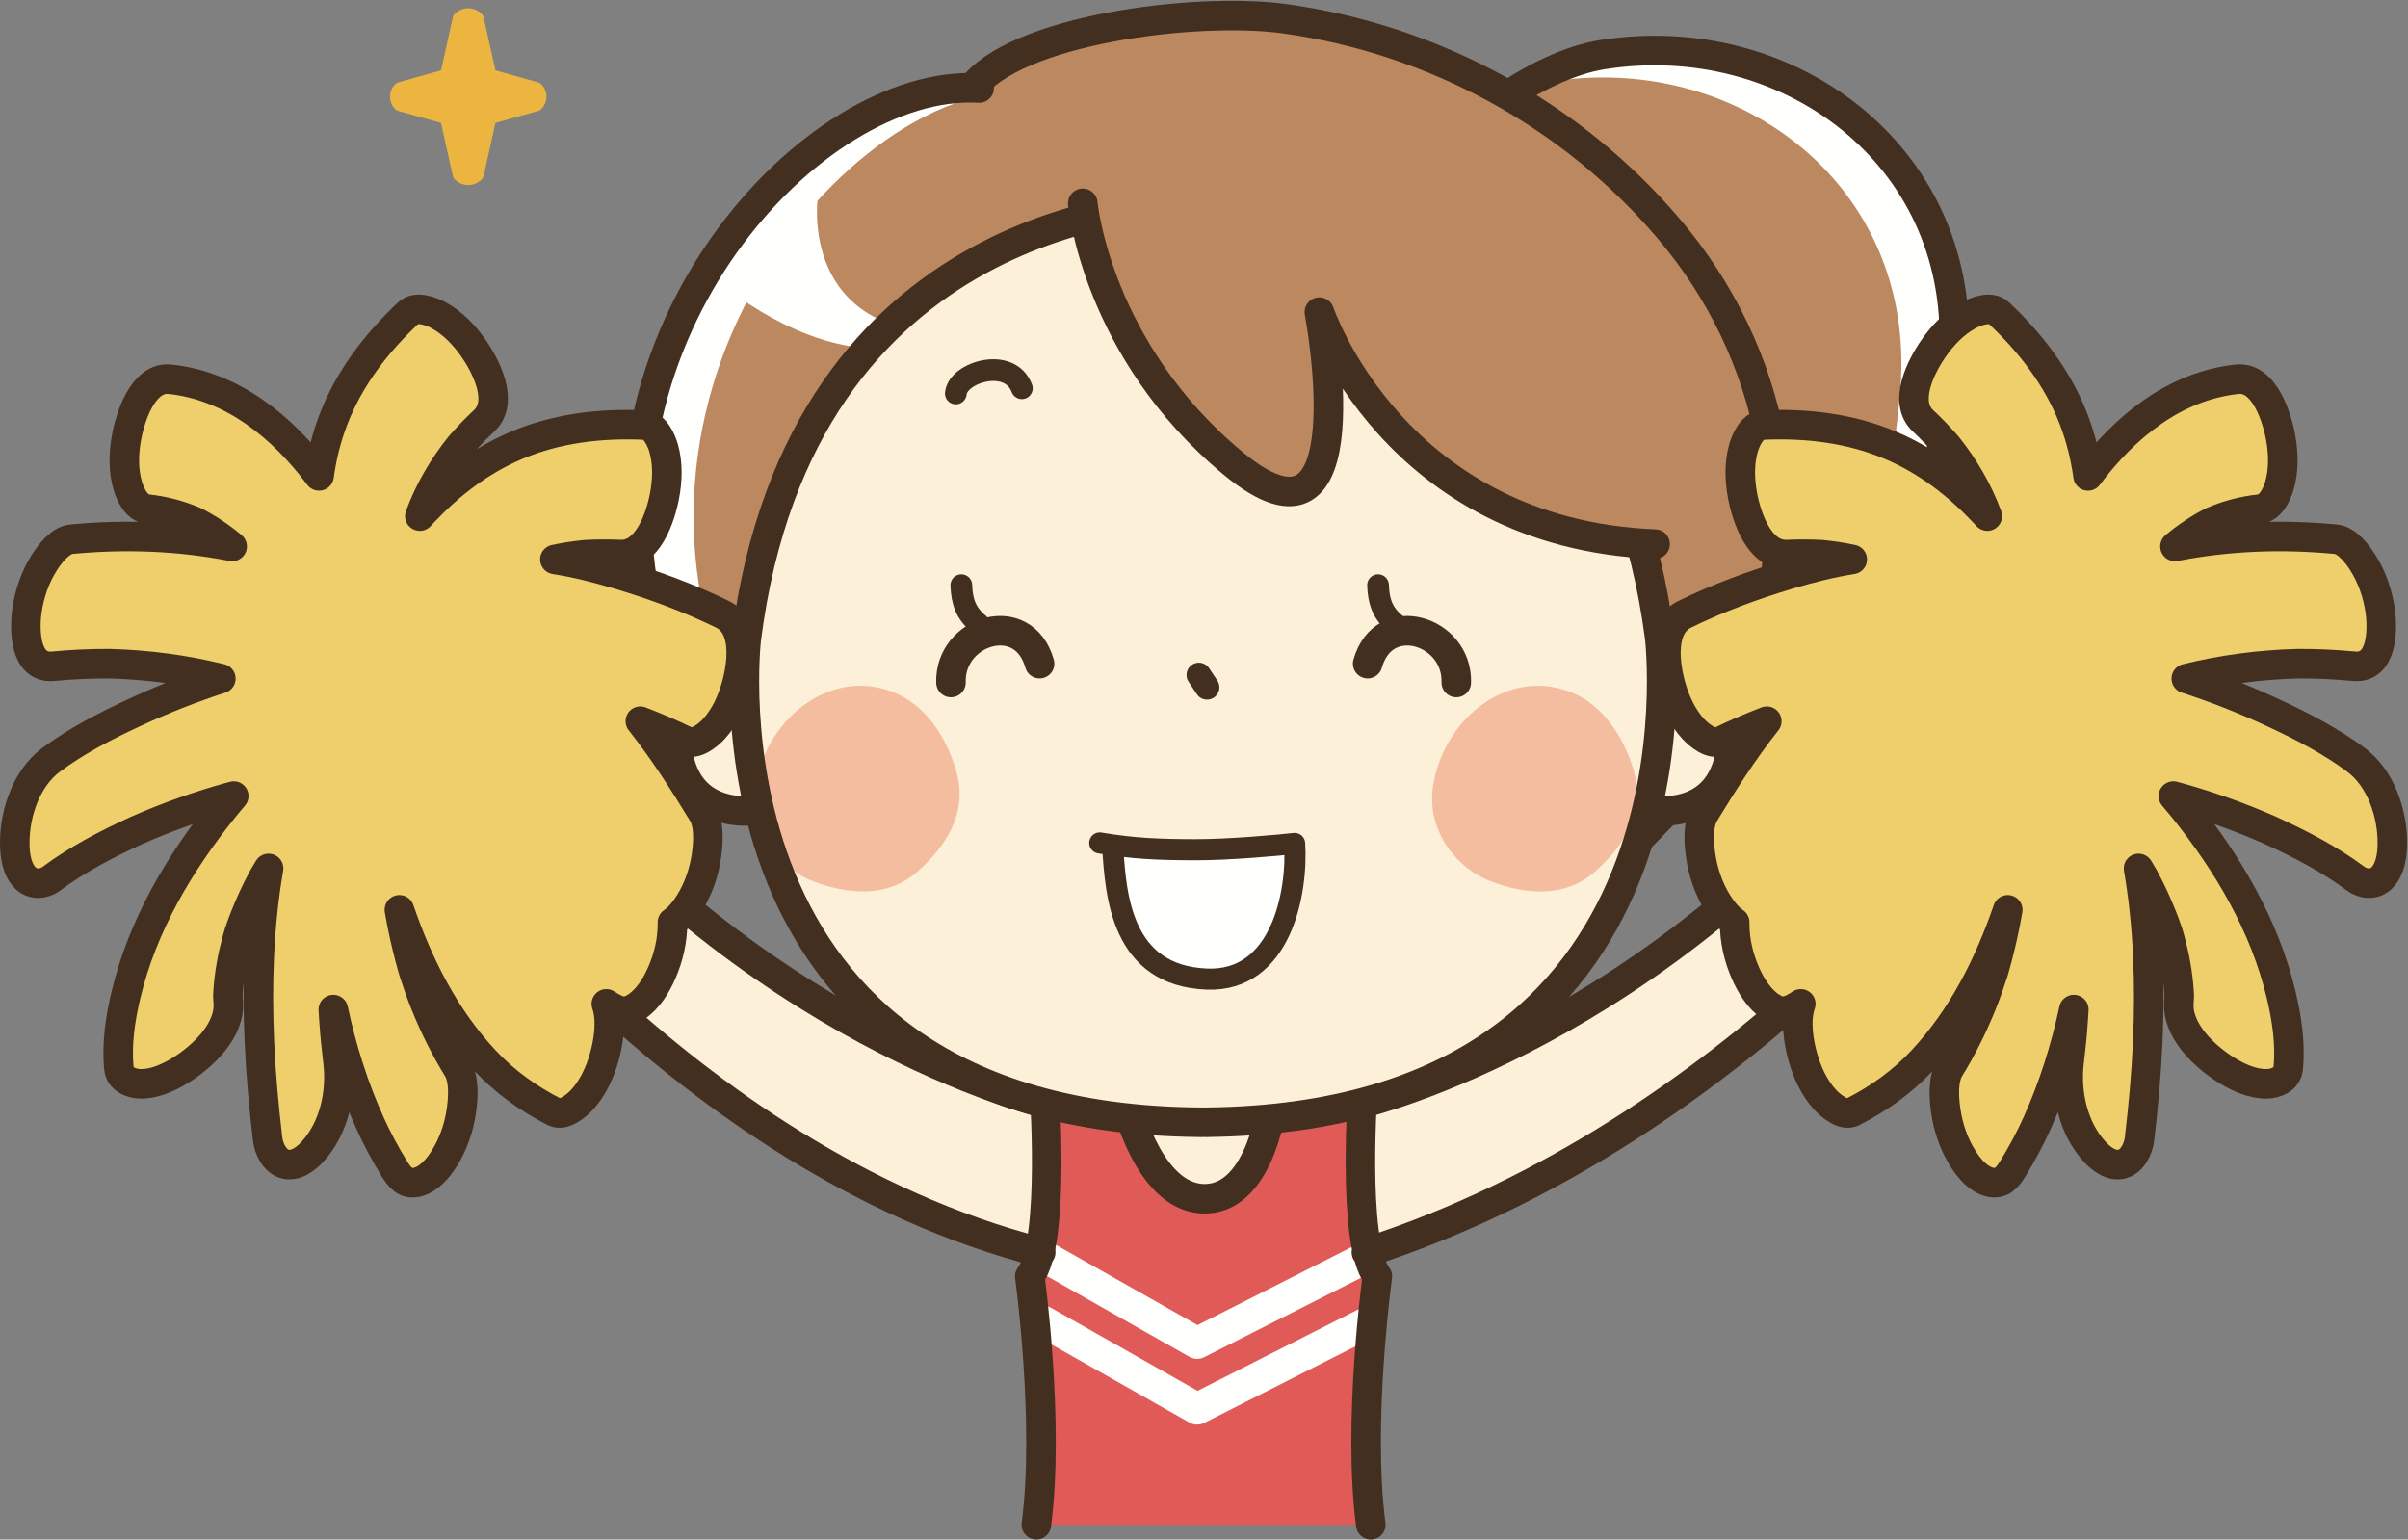 <?xml version="1.0" encoding="UTF-8"?>
<!DOCTYPE svg PUBLIC "-//W3C//DTD SVG 1.1//EN" "http://www.w3.org/Graphics/SVG/1.1/DTD/svg11.dtd">
<svg version="1.1" xmlns="http://www.w3.org/2000/svg" xmlns:xlink="http://www.w3.org/1999/xlink" x="0" y="0" width="685" height="438" viewBox="0, 0, 685, 438">
  <rect x="0" y="0" width="685" height="438" fill="#808080" stroke="none"/>
  <g id="Layer_1">
    <path d="M294.803,433.797 C298.647,404.501 292.939,363.126 292.939,363.126 C300.439,353.377 296.939,307.71 296.939,307.71 L387.814,307.71 C387.814,307.71 384.315,353.377 391.814,363.126 C391.814,363.126 386.106,404.501 389.95,433.797" fill="#E05A57"/>
    <path d="M296.802,357.297 L340.551,382.094 L388.298,357.901 M296.802,375.998 L340.551,400.795 L388.298,376.603" fill-opacity="0" stroke="#FFFFFE" stroke-width="9" stroke-linecap="round" stroke-linejoin="round"/>
    <path d="M296.711,313.763 C296.711,313.763 212.702,293.545 146.696,208.008 L124.194,231.856 C124.194,231.856 193.201,329.833 296.052,356.297" fill="#FDF0D9"/>
    <path d="M296.711,313.763 C296.711,313.763 212.702,293.545 146.696,208.008 L124.194,231.856 C124.194,231.856 193.201,329.833 296.052,356.297" fill-opacity="0" stroke="#432F1F" stroke-width="8.406" stroke-linecap="round" stroke-linejoin="round"/>
    <path d="M388.042,313.763 C388.042,313.763 472.051,293.545 538.055,208.008 L560.56,231.856 C560.56,231.856 494.731,322.057 388.701,356.297" fill="#FDF0D9"/>
    <path d="M388.042,313.762 C388.042,313.762 472.051,293.544 538.055,208.008 L560.56,231.855 C560.56,231.855 494.731,322.056 388.701,356.296 M294.802,433.797 C298.647,404.501 292.939,363.126 292.939,363.126 C300.439,353.377 296.939,307.71 296.939,307.71 L387.814,307.71 C387.814,307.71 384.314,353.377 391.814,363.126 C391.814,363.126 386.106,404.501 389.95,433.797" fill-opacity="0" stroke="#432F1F" stroke-width="8.406" stroke-linecap="round" stroke-linejoin="round"/>
    <path d="M320.89,315.391 C320.89,315.391 327.523,341.733 343.279,341.035 C359.036,340.336 362.069,312.899 362.069,312.899" fill="#FDF0D9"/>
    <path d="M320.89,315.391 C320.89,315.391 327.523,341.733 343.279,341.035 C359.036,340.336 362.069,312.899 362.069,312.899" fill-opacity="0" stroke="#432F1F" stroke-width="8.406" stroke-linecap="round" stroke-linejoin="round"/>
    <path d="M315.079,34.638 C302.357,24.712 272.824,25.447 257.858,30.116 C241.427,35.242 227.006,46.368 215.493,58.905 C185.945,91.085 173.185,137.098 184.08,179.637 C189.342,200.188 198.653,211.54 209.08,229.637" fill="#FFFFFE"/>
    <path d="M402.139,53.697 C408.93,35.989 434.781,18.43 452.749,15.564 C505.315,7.183 555.175,43.9 552.86,99.401 C552.14,116.796 544.73,141.758 549.035,158.537 C554.195,178.649 572.95,190.37 593.045,191.432 C593.045,191.432 525.015,245.614 485.12,161.542" fill="#FFFFFE"/>
    <path d="M388.882,63.327 C395.147,45.427 420.467,27.11 438.341,23.715 C490.639,13.781 541.56,49.009 540.89,104.555 C540.68,121.963 534.015,147.133 538.815,163.777 C544.57,183.729 563.66,194.889 583.78,195.357 C583.78,195.357 523.55,238.758 481.182,155.903" fill="#BB8860"/>
    <path d="M405.139,53.697 C411.93,35.989 437.781,18.43 455.749,15.564 C508.315,7.183 558.175,43.9 555.86,99.401 C555.14,116.796 547.73,141.758 552.035,158.537 C557.195,178.649 575.95,190.37 596.045,191.432 C596.045,191.432 528.015,245.614 488.12,161.542" fill-opacity="0" stroke="#432F1F" stroke-width="8.406" stroke-linecap="round" stroke-linejoin="round"/>
    <path d="M276.385,25.331 C288.393,8.518 340.148,1.831 365.485,5.335 C407.765,11.184 447.122,32.555 474.757,65.13 C505.115,100.918 513.385,147.589 499.107,192.748 C491.14,217.941 473.288,229.613 457.158,248.803" fill="#BB8860"/>
    <path d="M276.385,25.331 C288.393,8.518 340.148,1.831 365.485,5.335 C407.765,11.184 447.122,32.555 474.757,65.13 C505.115,100.918 513.385,147.589 499.107,192.748 C491.14,217.941 473.288,229.613 457.158,248.803" fill-opacity="0" stroke="#432F1F" stroke-width="8.406" stroke-linecap="round" stroke-linejoin="round"/>
    <path d="M332.159,32.804 C319.437,22.878 289.903,23.612 274.939,28.281 C258.506,33.407 244.085,44.533 232.574,57.07 C203.024,89.251 190.264,135.262 201.159,177.803 C206.422,198.354 215.733,209.705 226.159,227.803" fill="#BB8860"/>
    <path d="M232.71,55.353 C232.71,55.353 226.704,92.579 267.534,94.979 C267.534,94.979 244.717,110.59 206.29,81.77" fill="#FFFFFE"/>
    <path d="M214.742,190.248 C214.742,190.248 192.326,179.84 192.326,207.859 C192.326,235.879 217.144,230.276 217.144,230.276" fill="#FDF0D9"/>
    <path d="M214.742,190.248 C214.742,190.248 192.326,179.84 192.326,207.859 C192.326,235.879 217.144,230.276 217.144,230.276" fill-opacity="0" stroke="#432F1F" stroke-width="8.406" stroke-linecap="round" stroke-linejoin="round"/>
    <path d="M470.322,190.248 C470.322,190.248 492.739,179.84 492.739,207.859 C492.739,235.879 467.921,230.276 467.921,230.276" fill="#FDF0D9"/>
    <path d="M470.322,190.248 C470.322,190.248 492.739,179.84 492.739,207.859 C492.739,235.879 467.921,230.276 467.921,230.276" fill-opacity="0" stroke="#432F1F" stroke-width="8.406" stroke-linecap="round" stroke-linejoin="round"/>
    <path d="M471.347,181.13 C455.344,59.836 353.413,57.426 341.219,57.579 C328.836,57.483 227.133,60.418 211.561,181.626 C211.561,181.626 195.181,318.043 340.469,319.285 L340.469,319.301 C340.868,319.297 341.263,319.291 341.658,319.287 C342.076,319.291 342.49,319.297 342.914,319.297 L342.914,319.277 C488.203,317.487 471.347,181.13 471.347,181.13" fill="#FDF0D9"/>
    <path d="M214.917,223.589 C213.04,235.618 220.837,246.641 231.11,250.641 C241.076,254.531 252.467,255.469 260.862,248.089 C269.182,240.772 275.421,231.145 272.029,219.352 C269.233,209.663 263.202,200.348 253.833,196.796 C235.673,189.919 217.824,204.934 214.917,223.589" fill="#F4BDA0"/>
    <path d="M407.658,223.589 C405.78,235.618 413.577,246.641 423.85,250.641 C433.817,254.531 445.208,255.469 453.602,248.089 C461.923,240.772 468.161,231.145 464.769,219.352 C461.973,209.663 455.943,200.348 446.573,196.796 C428.413,189.919 410.565,204.934 407.658,223.589" fill="#F4BDA0"/>
    <path d="M472.098,181.13 C456.094,59.836 354.164,57.426 341.97,57.579 C329.586,57.483 227.884,60.418 212.311,181.626 C212.311,181.626 195.932,318.043 341.22,319.285 L341.22,319.301 C341.62,319.297 342.014,319.291 342.408,319.287 C342.827,319.291 343.24,319.297 343.665,319.297 L343.665,319.277 C488.954,317.487 472.098,181.13 472.098,181.13 z" fill-opacity="0" stroke="#432F1F" stroke-width="8.406" stroke-linecap="round" stroke-linejoin="round"/>
    <path d="M341.035,192.032 C341.816,193.201 342.594,194.37 343.374,195.541" fill-opacity="0" stroke="#432F1F" stroke-width="7" stroke-linecap="round" stroke-linejoin="round"/>
    <path d="M271.901,111.942 C272.442,105.877 287.26,101.35 290.681,110.456" fill-opacity="0" stroke="#432F1F" stroke-width="6.174" stroke-linecap="round" stroke-linejoin="round"/>
    <path d="M278.534,25.042 C231.159,22.304 164.159,95.304 185.159,177.303 C187.237,185.417 189.947,192.099 193.107,198.327" fill-opacity="0" stroke="#432F1F" stroke-width="8.406" stroke-linecap="round" stroke-linejoin="round"/>
    <path d="M470.826,154.802 C396.47,151.802 375.318,88.803 375.318,88.803 C375.318,88.803 389.642,164.051 350.759,131.802 C311.876,99.554 304.195,50.343 304.195,50.343 C304.195,50.343 336.752,16.345 420.657,53.093 C504.565,89.841 470.826,154.802 470.826,154.802" fill="#BB8860"/>
    <path d="M308.013,57.844 C308.013,57.844 311.877,99.555 350.76,131.803 C389.642,164.051 375.318,88.804 375.318,88.804 C375.318,88.804 396.47,151.803 470.826,154.803" fill-opacity="0" stroke="#432F1F" stroke-width="8.406" stroke-linecap="round" stroke-linejoin="round"/>
    <path d="M273.469,166.48 C273.599,171.186 274.846,174.538 278.322,177.423" fill-opacity="0" stroke="#432F1F" stroke-width="6.174" stroke-linecap="round" stroke-linejoin="round"/>
    <path d="M295.726,188.808 C291.159,172.639 270.071,179.359 270.52,194.17" fill-opacity="0" stroke="#432F1F" stroke-width="8.406" stroke-linecap="round" stroke-linejoin="round"/>
    <path d="M392.014,166.48 C392.145,171.186 393.392,174.538 396.867,177.423" fill-opacity="0" stroke="#432F1F" stroke-width="6.174" stroke-linecap="round" stroke-linejoin="round"/>
    <path d="M389.059,188.808 C393.626,172.639 414.714,179.359 414.264,194.17" fill-opacity="0" stroke="#432F1F" stroke-width="8.406" stroke-linecap="round" stroke-linejoin="round"/>
    <path d="M135.524,49.587 C134.238,50.872 132.154,50.872 130.868,49.587 L126.468,29.827 C125.182,28.541 125.182,26.457 126.468,25.171 L130.868,5.411 C132.154,4.126 134.238,4.126 135.524,5.411 L139.924,25.171 C141.208,26.457 141.208,28.541 139.924,29.827 L135.524,49.587" fill="#EBB540"/>
    <path d="M135.524,49.587 C134.238,50.872 132.154,50.872 130.868,49.587 L126.468,29.827 C125.182,28.541 125.182,26.457 126.468,25.171 L130.868,5.411 C132.154,4.126 134.238,4.126 135.524,5.411 L139.924,25.171 C141.208,26.457 141.208,28.541 139.924,29.827 L135.524,49.587 z" fill-opacity="0" stroke="#EBB540" stroke-width="4.213" stroke-linecap="round" stroke-linejoin="round"/>
    <path d="M113.887,29.534 C112.762,28.41 112.762,26.588 113.887,25.464 L131.161,20.604 C132.284,19.48 134.106,19.48 135.23,20.604 L152.504,25.464 C153.628,26.588 153.628,28.41 152.504,29.534 L135.23,34.394 C134.106,35.518 132.284,35.518 131.161,34.394 L113.887,29.534" fill="#EBB540"/>
    <path d="M113.887,29.534 C112.762,28.41 112.762,26.588 113.887,25.464 L131.161,20.604 C132.284,19.48 134.106,19.48 135.23,20.604 L152.504,25.464 C153.628,26.588 153.628,28.41 152.504,29.534 L135.23,34.394 C134.106,35.518 132.284,35.518 131.161,34.394 L113.887,29.534 z" fill-opacity="0" stroke="#EBB540" stroke-width="4.213" stroke-linecap="round" stroke-linejoin="round"/>
    <path d="M312.846,239.82 C322.552,241.469 330.04,241.73 340.186,241.742 C349.917,241.753 364.207,240.431 368.281,239.965 C369.189,253.957 364.448,279.382 343.314,278.543 C319.131,277.582 317.346,255.057 316.526,240.645" fill="#FFFFFE"/>
    <path d="M312.846,239.82 C322.552,241.469 330.04,241.73 340.186,241.742 C349.917,241.753 364.207,240.431 368.281,239.965 C369.189,253.957 364.448,279.382 343.314,278.543 C319.131,277.582 317.346,255.057 316.526,240.645" fill-opacity="0" stroke="#432F1F" stroke-width="6" stroke-linecap="round" stroke-linejoin="round"/>
    <path d="M205.516,174.766 C196.033,170.137 185.992,166.426 175.892,163.415 C170.148,161.703 164.039,160.13 157.844,159.157 C160.678,158.549 163.554,158.106 166.46,157.822 C169.749,157.633 173.037,157.617 176.331,157.77 C184.253,158.137 187.873,147.221 189.035,141.094 C189.87,136.688 190.042,131.915 188.807,127.557 C188.155,125.254 186.351,121.066 183.317,120.925 C170.952,120.353 158.34,121.828 146.893,126.711 C136.583,131.108 128.036,137.706 120.391,145.775 C120.064,146.12 119.745,146.477 119.424,146.829 C122.094,139.583 126.009,132.893 130.856,126.838 C133.018,124.35 135.302,121.982 137.712,119.729 C143.504,114.312 138.214,104.099 134.637,98.992 C132.065,95.318 128.766,91.863 124.783,89.706 C122.679,88.566 118.421,86.936 116.203,89.01 C107.162,97.465 99.416,107.526 94.924,119.131 C92.853,124.479 91.521,129.896 90.769,135.401 C80.4,121.532 66.138,109.787 48.361,107.895 C40.537,107.063 36.905,119.121 35.927,124.773 C35.163,129.193 35.068,133.969 36.374,138.307 C37.126,140.805 38.884,144.52 41.97,144.848 C46.585,145.339 51.036,146.523 55.292,148.337 C59.164,150.286 62.739,152.706 66.041,155.464 C51.022,152.515 35.52,151.954 20.302,153.408 C17.061,153.719 14.067,157.746 12.547,160.153 C9.965,164.241 8.348,169.012 7.667,173.785 C6.882,179.279 7.048,190.321 15.155,189.546 C20.476,189.038 25.808,188.793 31.151,188.82 C41.745,189.104 52.437,190.479 62.822,193.053 C54.326,195.803 45.994,199.107 37.835,202.908 C29.791,206.654 21.623,210.883 14.486,216.215 C7.466,221.459 4.145,231.458 4.2,239.956 C4.222,243.225 4.745,247.327 7.219,249.781 C9.295,251.84 12.445,251.622 14.684,249.949 C22.059,244.439 30.483,240.096 38.855,236.258 C47.816,232.303 57.057,229.029 66.494,226.48 C65.469,227.683 64.455,228.895 63.466,230.13 C50.891,245.826 40.58,263.251 35.847,282.961 C34.237,289.664 33.127,297.068 33.836,303.979 C34.144,306.986 37.302,308.305 39.892,308.348 C43.907,308.414 47.945,306.596 51.277,304.538 C57.606,300.626 65.744,293.068 64.896,284.805 C64.85,284.352 64.827,283.895 64.817,283.438 C64.838,282.885 64.866,282.332 64.906,281.779 C65.247,276.98 66.114,272.215 67.373,267.573 C67.567,266.859 67.771,266.147 67.981,265.438 C68.495,263.923 69.035,262.418 69.626,260.931 C71.1,257.21 72.773,253.566 74.659,250.036 C74.761,249.844 74.867,249.654 74.97,249.463 C75.441,248.659 75.914,247.856 76.405,247.063 C73.604,263.302 73.067,279.985 73.789,296.365 C74.198,305.608 75.05,314.844 76.127,324.032 C76.446,326.754 78.086,330.305 80.991,331.135 C84.035,332.005 86.983,329.738 88.874,327.677 C95.031,320.962 97.197,311.001 96.163,302.181 C95.946,300.32 95.739,298.457 95.545,296.593 C95.467,295.842 95.395,295.091 95.323,294.339 C95.12,291.969 94.959,289.595 94.815,287.221 C97.201,298.358 100.617,309.246 105.293,319.599 C107.305,324.054 109.629,328.362 112.193,332.522 C113.691,334.953 115.381,337.065 118.619,336.326 C122.015,335.55 124.628,332.345 126.374,329.581 C128.956,325.493 130.574,320.721 131.255,315.949 C131.744,312.52 132.144,307.157 130.193,303.991 C126.635,298.219 123.62,292.161 121.07,285.88 C119.866,282.914 118.8,279.893 117.81,276.85 C117.776,276.746 117.733,276.61 117.686,276.46 C117.532,275.932 117.378,275.405 117.228,274.876 C116.727,273.111 116.272,271.332 115.835,269.551 C114.965,266.007 114.234,262.431 113.608,258.836 C119.008,274.513 126.556,289.53 137.951,301.724 C143.589,307.758 150.344,312.587 157.691,316.33 C160.36,317.689 164.053,314.53 165.574,312.872 C168.635,309.533 170.626,305.19 171.859,300.879 C173.083,296.595 174.135,290.321 172.479,285.594 C172.835,285.812 173.184,286.041 173.542,286.258 C176.242,287.888 178.147,288.324 181.008,286.426 C184.354,284.206 186.651,280.421 188.23,276.836 C190.175,272.425 191.324,267.52 191.294,262.685 C191.293,262.592 191.29,262.486 191.289,262.385 C193.281,261 194.891,258.892 196.092,256.991 C198.674,252.904 200.291,248.133 200.973,243.359 C201.466,239.905 201.848,234.596 199.91,231.402 C194.579,222.613 188.78,213.544 182.158,205.176 C186.582,206.887 190.957,208.747 195.207,210.821 C197.911,212.141 201.538,209.056 203.091,207.363 C206.152,204.024 208.143,199.682 209.376,195.37 C211.152,189.155 212.669,178.258 205.516,174.766" fill="#EFCF6B"/>
    <path d="M205.516,174.766 C196.033,170.137 185.992,166.426 175.892,163.415 C170.148,161.703 164.039,160.13 157.844,159.157 C160.678,158.549 163.554,158.106 166.46,157.822 C169.749,157.633 173.037,157.617 176.331,157.77 C184.253,158.137 187.873,147.221 189.035,141.094 C189.87,136.688 190.042,131.915 188.807,127.557 C188.155,125.254 186.351,121.066 183.317,120.925 C170.952,120.353 158.34,121.828 146.893,126.711 C136.583,131.108 128.036,137.706 120.391,145.775 C120.064,146.12 119.745,146.477 119.424,146.829 C122.094,139.583 126.009,132.893 130.856,126.838 C133.018,124.35 135.302,121.982 137.712,119.729 C143.504,114.312 138.214,104.099 134.637,98.992 C132.065,95.318 128.766,91.863 124.783,89.706 C122.679,88.566 118.421,86.936 116.203,89.01 C107.162,97.465 99.416,107.526 94.924,119.131 C92.853,124.479 91.521,129.896 90.769,135.401 C80.4,121.532 66.138,109.787 48.361,107.895 C40.537,107.063 36.905,119.121 35.927,124.773 C35.163,129.193 35.068,133.969 36.374,138.307 C37.126,140.805 38.884,144.52 41.97,144.848 C46.585,145.339 51.036,146.523 55.292,148.337 C59.164,150.286 62.739,152.706 66.041,155.464 C51.022,152.515 35.52,151.954 20.302,153.408 C17.061,153.719 14.067,157.746 12.547,160.153 C9.965,164.241 8.348,169.012 7.667,173.785 C6.882,179.279 7.048,190.321 15.155,189.546 C20.476,189.038 25.808,188.793 31.151,188.82 C41.745,189.104 52.437,190.479 62.822,193.053 C54.326,195.803 45.994,199.107 37.835,202.908 C29.791,206.654 21.623,210.883 14.486,216.215 C7.466,221.459 4.145,231.458 4.2,239.956 C4.222,243.225 4.745,247.327 7.219,249.781 C9.295,251.84 12.445,251.622 14.684,249.949 C22.059,244.439 30.483,240.096 38.855,236.258 C47.816,232.303 57.057,229.029 66.494,226.48 C65.469,227.683 64.455,228.895 63.466,230.13 C50.891,245.826 40.58,263.251 35.847,282.961 C34.237,289.664 33.127,297.068 33.836,303.979 C34.144,306.986 37.302,308.305 39.892,308.348 C43.907,308.414 47.945,306.596 51.277,304.538 C57.606,300.626 65.744,293.068 64.896,284.805 C64.85,284.352 64.827,283.895 64.817,283.438 C64.838,282.885 64.866,282.332 64.906,281.779 C65.247,276.98 66.114,272.215 67.373,267.573 C67.567,266.859 67.771,266.147 67.981,265.438 C68.495,263.923 69.035,262.418 69.626,260.931 C71.1,257.21 72.773,253.566 74.659,250.036 C74.761,249.844 74.867,249.654 74.97,249.463 C75.441,248.659 75.914,247.856 76.405,247.063 C73.604,263.302 73.067,279.985 73.789,296.365 C74.198,305.608 75.05,314.844 76.127,324.032 C76.446,326.754 78.086,330.305 80.991,331.135 C84.035,332.005 86.983,329.738 88.874,327.677 C95.031,320.962 97.197,311.001 96.163,302.181 C95.946,300.32 95.739,298.457 95.545,296.593 C95.467,295.842 95.395,295.091 95.323,294.339 C95.12,291.969 94.959,289.595 94.815,287.221 C97.201,298.358 100.617,309.246 105.293,319.599 C107.305,324.054 109.629,328.362 112.193,332.522 C113.691,334.953 115.381,337.065 118.619,336.326 C122.015,335.55 124.628,332.345 126.374,329.581 C128.956,325.493 130.574,320.721 131.255,315.949 C131.744,312.52 132.144,307.157 130.193,303.991 C126.635,298.219 123.62,292.161 121.07,285.88 C119.866,282.914 118.8,279.893 117.81,276.85 C117.776,276.746 117.733,276.61 117.686,276.46 C117.532,275.932 117.378,275.405 117.228,274.876 C116.727,273.111 116.272,271.332 115.835,269.551 C114.965,266.007 114.234,262.431 113.608,258.836 C119.008,274.513 126.556,289.53 137.951,301.724 C143.589,307.758 150.344,312.587 157.691,316.33 C160.36,317.689 164.053,314.53 165.574,312.872 C168.635,309.533 170.626,305.19 171.859,300.879 C173.083,296.595 174.135,290.321 172.479,285.594 C172.835,285.812 173.184,286.041 173.542,286.258 C176.242,287.888 178.147,288.324 181.008,286.426 C184.354,284.206 186.651,280.421 188.23,276.836 C190.175,272.425 191.324,267.52 191.294,262.685 C191.293,262.592 191.29,262.486 191.289,262.385 C193.281,261 194.891,258.892 196.092,256.991 C198.674,252.904 200.291,248.133 200.973,243.359 C201.466,239.905 201.848,234.596 199.91,231.402 C194.579,222.613 188.78,213.544 182.158,205.176 C186.582,206.887 190.957,208.747 195.207,210.821 C197.911,212.141 201.538,209.056 203.091,207.363 C206.152,204.024 208.143,199.682 209.376,195.37 C211.152,189.155 212.669,178.258 205.516,174.766 z" fill-opacity="0" stroke="#432F1F" stroke-width="8.4" stroke-linecap="round" stroke-linejoin="round"/>
    <path d="M479.238,174.766 C488.719,170.137 498.761,166.426 508.86,163.415 C514.605,161.703 520.715,160.13 526.91,159.157 C524.075,158.549 521.2,158.106 518.295,157.822 C515.005,157.633 511.715,157.617 508.42,157.77 C500.5,158.137 496.88,147.221 495.718,141.094 C494.883,136.688 494.711,131.915 495.946,127.557 C496.598,125.254 498.402,121.066 501.435,120.925 C513.8,120.353 526.415,121.828 537.86,126.711 C548.17,131.108 556.715,137.706 564.36,145.775 C564.69,146.12 565.005,146.477 565.33,146.829 C562.66,139.583 558.745,132.893 553.895,126.838 C551.735,124.35 549.45,121.982 547.04,119.729 C541.25,114.312 546.54,104.099 550.115,98.992 C552.69,95.318 555.985,91.863 559.97,89.706 C562.075,88.566 566.33,86.936 568.55,89.01 C577.59,97.465 585.335,107.526 589.83,119.131 C591.9,124.479 593.23,129.896 593.985,135.401 C604.355,121.532 618.615,109.787 636.39,107.895 C644.215,107.063 647.85,119.121 648.825,124.773 C649.59,129.193 649.685,133.969 648.38,138.307 C647.625,140.805 645.87,144.52 642.785,144.848 C638.165,145.339 633.715,146.523 629.46,148.337 C625.59,150.286 622.015,152.706 618.71,155.464 C633.73,152.515 649.235,151.954 664.45,153.408 C667.69,153.719 670.685,157.746 672.205,160.153 C674.79,164.241 676.405,169.012 677.085,173.785 C677.87,179.279 677.705,190.321 669.6,189.546 C664.275,189.038 658.945,188.793 653.6,188.82 C643.005,189.104 632.315,190.479 621.93,193.053 C630.425,195.803 638.76,199.107 646.92,202.908 C654.96,206.654 663.13,210.883 670.265,216.215 C677.285,221.459 680.605,231.458 680.55,239.956 C680.53,243.225 680.005,247.327 677.535,249.781 C675.46,251.84 672.31,251.622 670.07,249.949 C662.695,244.439 654.27,240.096 645.9,236.258 C636.935,232.303 627.695,229.029 618.26,226.48 C619.285,227.683 620.295,228.895 621.285,230.13 C633.86,245.826 644.17,263.251 648.905,282.961 C650.515,289.664 651.625,297.068 650.915,303.979 C650.61,306.986 647.45,308.305 644.86,308.348 C640.845,308.414 636.81,306.596 633.475,304.538 C627.145,300.626 619.01,293.068 619.855,284.805 C619.905,284.352 619.925,283.895 619.935,283.438 C619.915,282.885 619.885,282.332 619.845,281.779 C619.505,276.98 618.64,272.215 617.38,267.573 C617.185,266.859 616.98,266.147 616.77,265.438 C616.255,263.923 615.715,262.418 615.125,260.931 C613.655,257.21 611.98,253.566 610.095,250.036 C609.99,249.844 609.885,249.654 609.785,249.463 C609.31,248.659 608.84,247.856 608.35,247.063 C611.15,263.302 611.685,279.985 610.965,296.365 C610.555,305.608 609.705,314.844 608.625,324.032 C608.305,326.754 606.665,330.305 603.76,331.135 C600.72,332.005 597.77,329.738 595.88,327.677 C589.72,320.962 587.555,311.001 588.59,302.181 C588.805,300.32 589.015,298.457 589.21,296.593 C589.285,295.842 589.36,295.091 589.43,294.339 C589.63,291.969 589.795,289.595 589.94,287.221 C587.55,298.358 584.135,309.246 579.46,319.599 C577.45,324.054 575.125,328.362 572.56,332.522 C571.06,334.953 569.37,337.065 566.135,336.326 C562.735,335.55 560.125,332.345 558.38,329.581 C555.795,325.493 554.18,320.721 553.5,315.949 C553.01,312.52 552.61,307.157 554.56,303.991 C558.12,298.219 561.135,292.161 563.685,285.88 C564.885,282.914 565.955,279.893 566.945,276.85 C566.975,276.746 567.02,276.61 567.065,276.46 C567.22,275.932 567.375,275.405 567.525,274.876 C568.025,273.111 568.48,271.332 568.915,269.551 C569.79,266.007 570.52,262.431 571.145,258.836 C565.745,274.513 558.195,289.53 546.8,301.724 C541.165,307.758 534.41,312.587 527.06,316.33 C524.395,317.689 520.7,314.53 519.18,312.872 C516.115,309.533 514.125,305.19 512.895,300.879 C511.67,296.595 510.615,290.321 512.275,285.594 C511.92,285.812 511.57,286.041 511.21,286.258 C508.51,287.888 506.605,288.324 503.745,286.426 C500.4,284.206 498.102,280.421 496.523,276.836 C494.578,272.425 493.428,267.52 493.46,262.685 C493.46,262.592 493.463,262.486 493.464,262.385 C491.471,261 489.862,258.892 488.661,256.991 C486.079,252.904 484.462,248.133 483.781,243.359 C483.287,239.905 482.905,234.596 484.843,231.402 C490.174,222.613 495.973,213.544 502.595,205.176 C498.171,206.887 493.796,208.747 489.546,210.821 C486.842,212.141 483.215,209.056 481.662,207.363 C478.601,204.024 476.61,199.682 475.378,195.37 C473.601,189.155 472.084,178.258 479.238,174.766" fill="#EFCF6B"/>
    <path d="M479.238,174.766 C488.719,170.137 498.761,166.426 508.86,163.415 C514.605,161.703 520.715,160.13 526.91,159.157 C524.075,158.549 521.2,158.106 518.295,157.822 C515.005,157.633 511.715,157.617 508.42,157.77 C500.5,158.137 496.88,147.221 495.718,141.094 C494.883,136.688 494.711,131.915 495.946,127.557 C496.598,125.254 498.402,121.066 501.435,120.925 C513.8,120.353 526.415,121.828 537.86,126.711 C548.17,131.108 556.715,137.706 564.36,145.775 C564.69,146.12 565.005,146.477 565.33,146.829 C562.66,139.583 558.745,132.893 553.895,126.838 C551.735,124.35 549.45,121.982 547.04,119.729 C541.25,114.312 546.54,104.099 550.115,98.992 C552.69,95.318 555.985,91.863 559.97,89.706 C562.075,88.566 566.33,86.936 568.55,89.01 C577.59,97.465 585.335,107.526 589.83,119.131 C591.9,124.479 593.23,129.896 593.985,135.401 C604.355,121.532 618.615,109.787 636.39,107.895 C644.215,107.063 647.85,119.121 648.825,124.773 C649.59,129.193 649.685,133.969 648.38,138.307 C647.625,140.805 645.87,144.52 642.785,144.848 C638.165,145.339 633.715,146.523 629.46,148.337 C625.59,150.286 622.015,152.706 618.71,155.464 C633.73,152.515 649.235,151.954 664.45,153.408 C667.69,153.719 670.685,157.746 672.205,160.153 C674.79,164.241 676.405,169.012 677.085,173.785 C677.87,179.279 677.705,190.321 669.6,189.546 C664.275,189.038 658.945,188.793 653.6,188.82 C643.005,189.104 632.315,190.479 621.93,193.053 C630.425,195.803 638.76,199.107 646.92,202.908 C654.96,206.654 663.13,210.883 670.265,216.215 C677.285,221.459 680.605,231.458 680.55,239.956 C680.53,243.225 680.005,247.327 677.535,249.781 C675.46,251.84 672.31,251.622 670.07,249.949 C662.695,244.439 654.27,240.096 645.9,236.258 C636.935,232.303 627.695,229.029 618.26,226.48 C619.285,227.683 620.295,228.895 621.285,230.13 C633.86,245.826 644.17,263.251 648.905,282.961 C650.515,289.664 651.625,297.068 650.915,303.979 C650.61,306.986 647.45,308.305 644.86,308.348 C640.845,308.414 636.81,306.596 633.475,304.538 C627.145,300.626 619.01,293.068 619.855,284.805 C619.905,284.352 619.925,283.895 619.935,283.438 C619.915,282.885 619.885,282.332 619.845,281.779 C619.505,276.98 618.64,272.215 617.38,267.573 C617.185,266.859 616.98,266.147 616.77,265.438 C616.255,263.923 615.715,262.418 615.125,260.931 C613.655,257.21 611.98,253.566 610.095,250.036 C609.99,249.844 609.885,249.654 609.785,249.463 C609.31,248.659 608.84,247.856 608.35,247.063 C611.15,263.302 611.685,279.985 610.965,296.365 C610.555,305.608 609.705,314.844 608.625,324.032 C608.305,326.754 606.665,330.305 603.76,331.135 C600.72,332.005 597.77,329.738 595.88,327.677 C589.72,320.962 587.555,311.001 588.59,302.181 C588.805,300.32 589.015,298.457 589.21,296.593 C589.285,295.842 589.36,295.091 589.43,294.339 C589.63,291.969 589.795,289.595 589.94,287.221 C587.55,298.358 584.135,309.246 579.46,319.599 C577.45,324.054 575.125,328.362 572.56,332.522 C571.06,334.953 569.37,337.065 566.135,336.326 C562.735,335.55 560.125,332.345 558.38,329.581 C555.795,325.493 554.18,320.721 553.5,315.949 C553.01,312.52 552.61,307.157 554.56,303.991 C558.12,298.219 561.135,292.161 563.685,285.88 C564.885,282.914 565.955,279.893 566.945,276.85 C566.975,276.746 567.02,276.61 567.065,276.46 C567.22,275.932 567.375,275.405 567.525,274.876 C568.025,273.111 568.48,271.332 568.915,269.551 C569.79,266.007 570.52,262.431 571.145,258.836 C565.745,274.513 558.195,289.53 546.8,301.724 C541.165,307.758 534.41,312.587 527.06,316.33 C524.395,317.689 520.7,314.53 519.18,312.872 C516.115,309.533 514.125,305.19 512.895,300.879 C511.67,296.595 510.615,290.321 512.275,285.594 C511.92,285.812 511.57,286.041 511.21,286.258 C508.51,287.888 506.605,288.324 503.745,286.426 C500.4,284.206 498.102,280.421 496.523,276.836 C494.578,272.425 493.428,267.52 493.46,262.685 C493.46,262.592 493.463,262.486 493.464,262.385 C491.471,261 489.862,258.892 488.661,256.991 C486.079,252.904 484.462,248.133 483.781,243.359 C483.287,239.905 482.905,234.596 484.843,231.402 C490.174,222.613 495.973,213.544 502.595,205.176 C498.171,206.887 493.796,208.747 489.546,210.821 C486.842,212.141 483.215,209.056 481.662,207.363 C478.601,204.024 476.61,199.682 475.378,195.37 C473.601,189.155 472.084,178.258 479.238,174.766 z" fill-opacity="0" stroke="#432F1F" stroke-width="8.4" stroke-linecap="round" stroke-linejoin="round"/>
  </g>
</svg>
